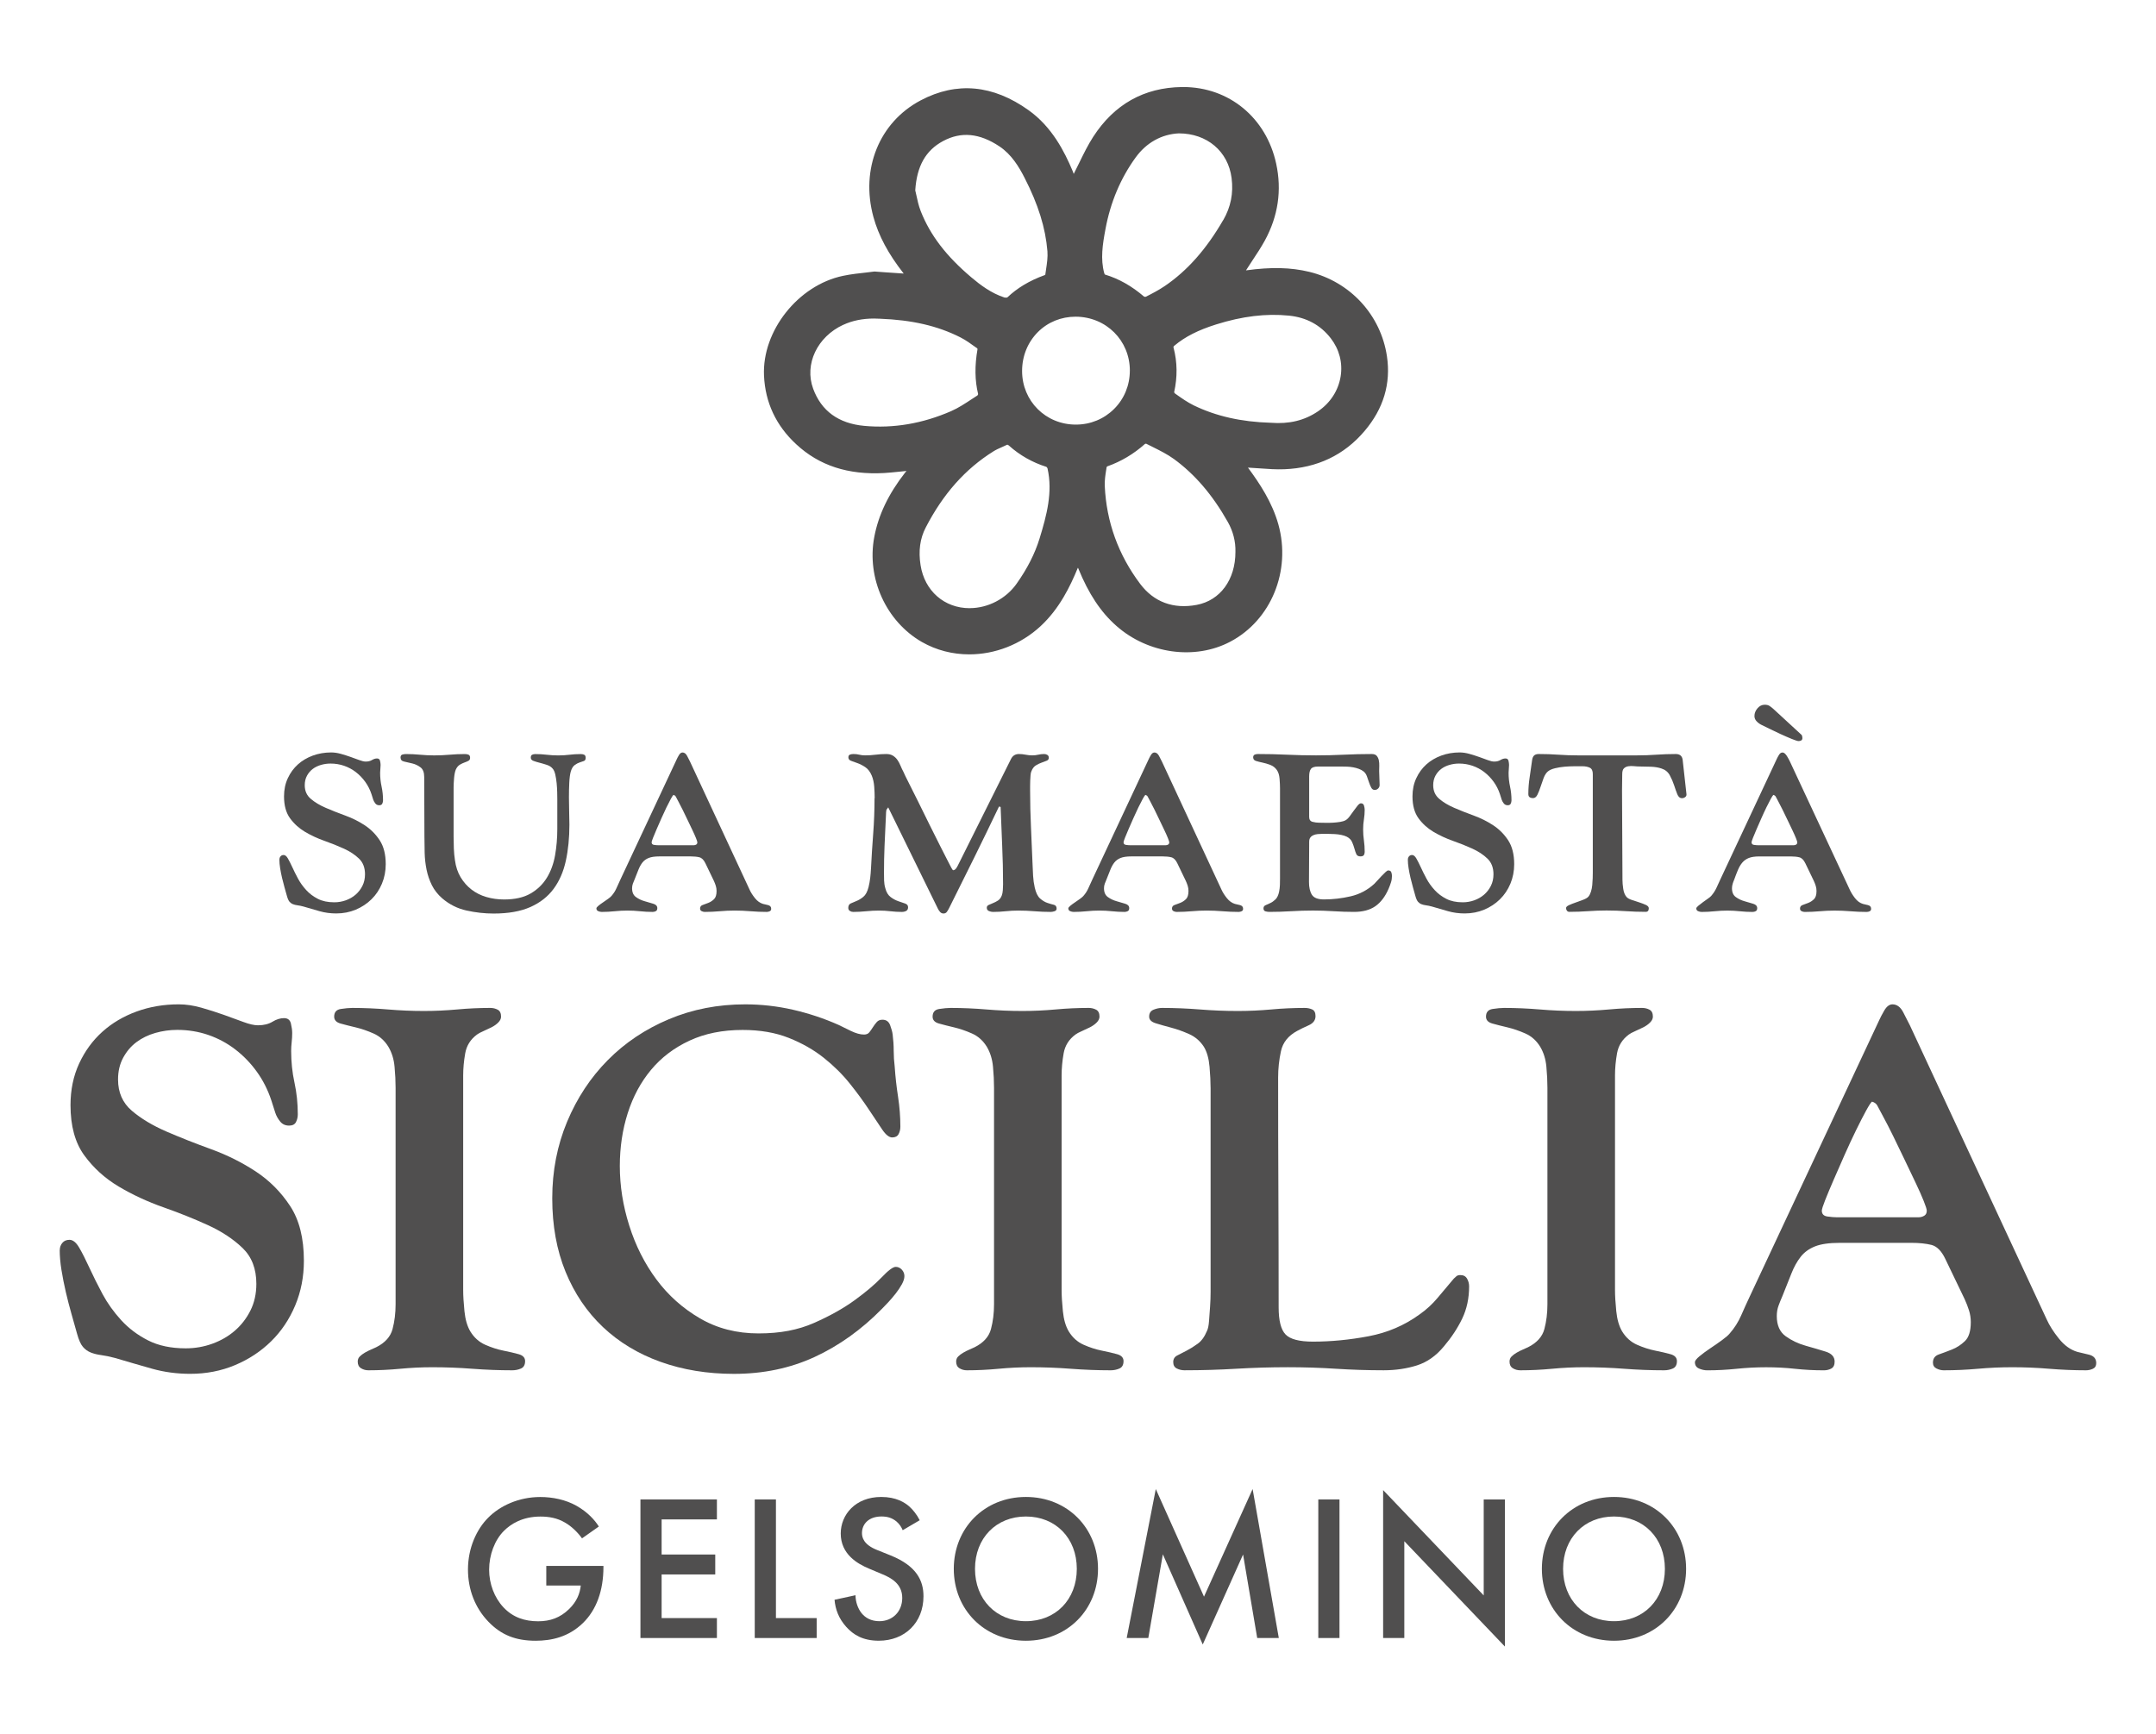 <svg viewBox="0 0 831.44 668.67" version="1.1" xmlns="http://www.w3.org/2000/svg" id="Livello_1">
  
  <defs>
    <style>
      .st0 {
        fill: #504f4f;
      }
    </style>
  </defs>
  <g>
    <path d="M210.67,603.99h22.04v.4c0,9.14-2.72,16.59-7.93,21.64-5.53,5.37-12.1,6.81-18.19,6.81-7.77,0-13.3-2.24-18.19-7.29-5.21-5.37-7.93-12.5-7.93-20.19,0-8.33,3.37-15.55,7.77-19.95,4.57-4.65,11.86-8.01,20.11-8.01,4.81,0,9.78,1.04,13.94,3.37,4.41,2.48,7.13,5.61,8.65,8.01l-6.49,4.57c-1.6-2.24-4.01-4.65-6.57-6.09-2.97-1.76-6.17-2.32-9.46-2.32-6.97,0-11.46,2.89-14.1,5.53-3.53,3.53-5.69,9.22-5.69,14.99,0,5.37,2,10.74,5.53,14.5,3.69,3.93,8.25,5.37,13.38,5.37,4.65,0,8.49-1.36,11.94-4.73,2.97-2.88,4.17-6.01,4.49-9.06h-13.3v-7.53Z" class="st0"></path>
    <path d="M276.47,586.04h-21.32v13.54h20.68v7.69h-20.68v16.83h21.32v7.69h-29.49v-53.45h29.49v7.69Z" class="st0"></path>
    <path d="M299.23,578.34v45.76h15.71v7.69h-23.88v-53.45h8.17Z" class="st0"></path>
    <path d="M348.11,590.2c-.48-1.2-1.2-2.32-2.4-3.37-1.68-1.36-3.45-1.92-5.77-1.92-4.97,0-7.53,2.96-7.53,6.41,0,1.6.56,4.41,5.77,6.49l5.37,2.16c9.86,4.01,12.58,9.62,12.58,15.71,0,10.18-7.21,17.15-17.23,17.15-6.17,0-9.86-2.32-12.58-5.37-2.88-3.21-4.17-6.73-4.49-10.42l8.09-1.76c0,2.64.96,5.13,2.24,6.81,1.52,1.92,3.77,3.21,6.97,3.21,4.97,0,8.81-3.61,8.81-8.98s-4.17-7.69-7.69-9.14l-5.13-2.16c-4.41-1.84-10.9-5.53-10.9-13.54,0-7.21,5.61-14.1,15.63-14.1,5.77,0,9.06,2.16,10.74,3.61,1.44,1.28,2.96,3.13,4.09,5.37l-6.57,3.85Z" class="st0"></path>
    <path d="M423.44,605.11c0,15.71-11.78,27.73-27.81,27.73s-27.81-12.02-27.81-27.73,11.78-27.73,27.81-27.73,27.81,12.02,27.81,27.73ZM415.26,605.11c0-11.86-8.17-20.19-19.63-20.19s-19.63,8.33-19.63,20.19,8.17,20.19,19.63,20.19,19.63-8.33,19.63-20.19Z" class="st0"></path>
    <path d="M434.5,631.79l11.22-57.46,18.59,41.51,18.75-41.51,10.1,57.46h-8.33l-5.45-32.21-15.55,34.7-15.39-34.78-5.61,32.29h-8.33Z" class="st0"></path>
    <path d="M516.56,578.34v53.45h-8.17v-53.45h8.17Z" class="st0"></path>
    <path d="M533.39,631.79v-57.06l38.79,40.63v-37.02h8.17v56.74l-38.79-40.63v37.34h-8.17Z" class="st0"></path>
    <path d="M650.23,605.11c0,15.71-11.78,27.73-27.81,27.73s-27.81-12.02-27.81-27.73,11.78-27.73,27.81-27.73,27.81,12.02,27.81,27.73ZM642.05,605.11c0-11.86-8.17-20.19-19.63-20.19s-19.63,8.33-19.63,20.19,8.17,20.19,19.63,20.19,19.63-8.33,19.63-20.19Z" class="st0"></path>
  </g>
  <g>
    <g>
      <path d="M107.76,331.51c0-.46.14-.86.43-1.21.28-.34.69-.52,1.2-.52.57,0,1.12.44,1.63,1.33.51.89,1.09,2.02,1.72,3.4.63,1.38,1.36,2.84,2.19,4.39.83,1.55,1.88,3.01,3.14,4.39,1.26,1.38,2.76,2.51,4.51,3.4,1.75.89,3.85,1.33,6.32,1.33,1.55,0,3.04-.26,4.47-.77,1.43-.52,2.7-1.25,3.78-2.19,1.09-.95,1.96-2.08,2.62-3.4.66-1.32.99-2.81.99-4.47,0-2.52-.77-4.53-2.32-6.02-1.54-1.49-3.48-2.77-5.79-3.83-2.32-1.06-4.82-2.06-7.51-3.01-2.69-.95-5.19-2.11-7.51-3.48-2.31-1.38-4.24-3.12-5.79-5.25-1.54-2.12-2.31-4.93-2.31-8.43,0-2.58.48-4.92,1.46-7.01.97-2.09,2.27-3.87,3.9-5.33,1.63-1.46,3.55-2.59,5.75-3.4,2.2-.8,4.56-1.21,7.08-1.21,1.2,0,2.46.19,3.78.56,1.31.37,2.57.77,3.78,1.2,1.2.43,2.3.83,3.3,1.2,1,.37,1.81.56,2.44.56.97,0,1.79-.2,2.44-.6.66-.4,1.3-.6,1.93-.6s1.02.3,1.16.9.22,1.13.22,1.59c0,.52-.03,1.03-.09,1.55-.06.52-.09,1-.09,1.46,0,1.84.18,3.61.56,5.33.37,1.72.56,3.5.56,5.33,0,.46-.1.89-.3,1.29-.2.4-.59.6-1.16.6-.63,0-1.13-.23-1.5-.69-.37-.46-.64-.95-.82-1.46-.11-.34-.23-.7-.34-1.08-.12-.37-.23-.73-.34-1.07-.57-1.72-1.37-3.3-2.4-4.73-1.03-1.43-2.23-2.68-3.6-3.74-1.37-1.06-2.89-1.88-4.54-2.45-1.66-.57-3.4-.86-5.23-.86-1.26,0-2.49.17-3.69.52-1.2.34-2.26.86-3.18,1.55-.91.69-1.66,1.56-2.23,2.62-.57,1.06-.86,2.28-.86,3.66,0,2.18.77,3.93,2.32,5.25,1.54,1.32,3.47,2.48,5.79,3.48,2.31,1,4.82,1.99,7.51,2.97,2.68.98,5.19,2.22,7.5,3.74,2.32,1.52,4.24,3.45,5.79,5.81,1.54,2.35,2.32,5.42,2.32,9.2,0,2.7-.49,5.2-1.46,7.53-.97,2.32-2.32,4.33-4.04,6.02-1.72,1.69-3.74,3.03-6.06,4-2.32.97-4.83,1.46-7.52,1.46-2.24,0-4.38-.29-6.41-.86-2.04-.57-4.12-1.18-6.24-1.81-.86-.23-1.62-.39-2.28-.47s-1.24-.23-1.76-.43c-.51-.2-.96-.52-1.33-.94-.37-.43-.7-1.16-.99-2.19-.29-1.03-.6-2.15-.94-3.35-.34-1.21-.66-2.42-.95-3.66-.29-1.23-.53-2.47-.73-3.7-.2-1.23-.3-2.37-.3-3.4Z" class="st0"></path>
      <path d="M154.46,292.21c0-.63.23-1.02.69-1.16.46-.14.91-.21,1.38-.21,1.83,0,3.66.08,5.46.26,1.8.17,3.63.26,5.46.26,2.01,0,3.99-.09,5.93-.26,1.95-.17,3.93-.26,5.93-.26.52,0,.97.08,1.38.26.4.17.6.57.6,1.21,0,.52-.21.89-.61,1.12-.41.23-.9.44-1.48.64-.58.2-1.19.49-1.83.86-.64.37-1.16.99-1.57,1.85-.18.4-.32.9-.44,1.51-.12.6-.2,1.25-.26,1.93-.06.69-.1,1.35-.13,1.98-.03.63-.04,1.18-.04,1.63v18.84c0,1.49.03,3.01.09,4.56.06,1.55.2,3.07.43,4.56.34,2.53,1.08,4.72,2.2,6.58,1.12,1.86,2.51,3.44,4.18,4.73,1.66,1.29,3.58,2.25,5.73,2.88,2.16.63,4.44.95,6.85.95,4.14,0,7.53-.76,10.17-2.28,2.64-1.52,4.74-3.54,6.29-6.06,1.55-2.52,2.61-5.42,3.19-8.69.57-3.27.86-6.65.86-10.15v-11.52c0-.69-.01-1.59-.04-2.71-.03-1.12-.1-2.26-.21-3.44-.12-1.18-.29-2.28-.52-3.31-.23-1.03-.57-1.81-1.03-2.32-.51-.63-1.24-1.1-2.19-1.42-.94-.31-1.88-.59-2.79-.82-.92-.23-1.72-.47-2.41-.73-.69-.26-1.03-.67-1.03-1.25s.17-.95.52-1.12.74-.26,1.2-.26c1.49,0,2.97.08,4.43.26,1.46.17,2.94.26,4.43.26s2.94-.09,4.34-.26c1.41-.17,2.85-.26,4.35-.26.51,0,.96.08,1.33.26.37.17.56.57.56,1.21s-.23,1.03-.69,1.2c-.46.17-1,.36-1.63.56-.63.2-1.28.55-1.93,1.03-.66.49-1.16,1.33-1.51,2.54-.28,1.03-.47,2.45-.56,4.26-.09,1.81-.13,3.7-.13,5.68s.03,3.9.09,5.76c.06,1.86.09,3.43.09,4.69,0,5.1-.46,9.76-1.38,13.98-.92,4.21-2.5,7.83-4.73,10.84-2.23,3.01-5.23,5.35-8.99,7.01-3.76,1.66-8.47,2.49-14.15,2.49-3.44,0-6.91-.39-10.41-1.16s-6.62-2.34-9.37-4.69c-1.72-1.49-3.05-3.18-4-5.07-.94-1.89-1.63-3.9-2.06-6.02-.43-2.12-.67-4.27-.73-6.45-.06-2.18-.09-4.33-.09-6.45,0-3.78-.01-7.58-.04-11.4-.03-3.81-.04-7.61-.04-11.4,0-1.78-.47-3.02-1.42-3.74-.94-.72-1.99-1.22-3.14-1.5-1.15-.29-2.19-.53-3.14-.73-.95-.2-1.42-.7-1.42-1.51Z" class="st0"></path>
      <path d="M263.17,290.23c.74,0,1.35.45,1.81,1.33.46.89.83,1.62,1.12,2.19l22.96,49.37c.46,1.03,1.14,2.12,2.06,3.27.92,1.15,1.95,1.89,3.1,2.24.52.11,1.17.27,1.98.47.8.2,1.2.67,1.2,1.42,0,.46-.19.77-.56.95-.37.17-.76.26-1.16.26-2.07,0-4.13-.09-6.19-.26-2.06-.17-4.13-.26-6.19-.26-1.95,0-3.87.09-5.76.26-1.89.17-3.82.26-5.76.26-.4,0-.81-.1-1.2-.3-.4-.2-.6-.53-.6-.99,0-.69.33-1.15.99-1.38.66-.23,1.39-.5,2.19-.82.8-.31,1.53-.79,2.19-1.42.66-.63.99-1.69.99-3.18,0-.69-.1-1.35-.3-1.98-.2-.63-.44-1.26-.73-1.89l-3.27-6.79c-.63-1.32-1.41-2.09-2.32-2.32-.92-.23-2.04-.34-3.35-.34h-12.04c-1.78,0-3.17.2-4.17.6-1,.4-1.8.99-2.41,1.76-.6.77-1.12,1.71-1.55,2.8-.43,1.09-.93,2.35-1.5,3.78-.23.52-.45,1.05-.64,1.59-.2.55-.3,1.13-.3,1.76,0,1.55.5,2.68,1.51,3.4,1,.72,2.12,1.25,3.35,1.59,1.23.34,2.35.67,3.36.99,1,.31,1.51.87,1.51,1.68,0,.57-.19.96-.56,1.16-.37.2-.79.3-1.24.3-1.66,0-3.28-.09-4.86-.26-1.58-.17-3.2-.26-4.86-.26s-3.31.09-4.95.26c-1.63.17-3.28.26-4.95.26-.46,0-.92-.1-1.38-.3-.46-.2-.69-.56-.69-1.08,0-.23.26-.56.77-.99.52-.43,1.12-.87,1.81-1.33.69-.46,1.35-.91,1.98-1.38.63-.46,1.06-.83,1.29-1.12.8-.92,1.45-1.93,1.93-3.05.49-1.12.99-2.22,1.51-3.31l21.67-46.27c.17-.4.46-.95.86-1.63s.86-1.03,1.38-1.03ZM251.3,324.89c0,.57.31.9.94.99.63.09,1.15.13,1.55.13h13.76c.34,0,.66-.09.94-.26.28-.17.43-.46.43-.86,0-.23-.17-.77-.52-1.63s-.8-1.89-1.38-3.09c-.57-1.21-1.19-2.5-1.85-3.87-.66-1.38-1.29-2.68-1.89-3.91-.6-1.23-1.16-2.32-1.68-3.27-.52-.95-.86-1.59-1.03-1.93-.17-.29-.46-.49-.86-.6-.17.11-.5.62-.99,1.5-.49.89-1.05,1.98-1.68,3.27-.63,1.29-1.27,2.68-1.93,4.17-.66,1.49-1.28,2.9-1.85,4.21-.57,1.32-1.05,2.45-1.42,3.4-.37.95-.56,1.54-.56,1.76Z" class="st0"></path>
      <path d="M337.31,307.86c0-1.32-.06-2.78-.17-4.39-.12-1.6-.43-3.04-.95-4.3-.63-1.49-1.46-2.58-2.49-3.27-1.03-.69-2.04-1.21-3.01-1.55-.97-.34-1.81-.64-2.49-.9-.69-.26-1.03-.7-1.03-1.33,0-.57.21-.93.64-1.08.43-.14.87-.21,1.33-.21.8,0,1.55.08,2.24.26.69.17,1.43.26,2.23.26,1.38,0,2.74-.09,4.09-.26,1.35-.17,2.71-.26,4.08-.26,1.03,0,1.89.21,2.58.64.69.43,1.26.97,1.72,1.63.46.66.86,1.41,1.2,2.24.34.83.72,1.62,1.12,2.37.28.69.96,2.08,2.02,4.17,1.06,2.09,2.28,4.53,3.66,7.31,1.38,2.78,2.82,5.72,4.34,8.82,1.52,3.09,2.94,5.93,4.26,8.51,1.32,2.58,2.41,4.72,3.27,6.41.86,1.69,1.35,2.57,1.46,2.62.06.06.17.09.34.09.4-.11.73-.36.99-.73s.47-.73.64-1.08l20.47-41.02c.63-1.32,1.66-1.98,3.09-1.98.86,0,1.72.08,2.58.26.86.17,1.72.26,2.58.26.8,0,1.56-.09,2.28-.26.72-.17,1.47-.26,2.28-.26.46,0,.87.11,1.24.34.37.23.56.6.56,1.12s-.27.89-.82,1.12c-.54.23-1.19.47-1.93.73-.75.26-1.49.62-2.23,1.07-.75.46-1.32,1.21-1.72,2.24-.17.34-.29.86-.34,1.55s-.1,1.39-.13,2.11c-.03.72-.04,1.43-.04,2.15v1.68c0,4.76.12,9.49.34,14.19.23,4.7.43,9.4.6,14.1.06,1.49.13,3.01.21,4.56.09,1.55.3,3.07.64,4.56.46,2.01,1.15,3.41,2.07,4.22.91.8,1.85,1.36,2.79,1.68.95.32,1.78.56,2.5.73.72.17,1.07.66,1.07,1.46,0,.52-.27.86-.82,1.03-.54.17-1.02.26-1.42.26-2.12,0-4.21-.09-6.28-.26-2.06-.17-4.16-.26-6.28-.26-1.66,0-3.28.09-4.86.26-1.58.17-3.2.26-4.86.26-.51,0-1.05-.11-1.59-.34-.54-.23-.82-.66-.82-1.29,0-.46.23-.8.69-1.03s1.02-.47,1.68-.73c.66-.26,1.3-.59,1.93-.99.63-.4,1.12-1.03,1.46-1.89.23-.57.37-1.29.43-2.15.06-.86.09-1.6.09-2.24,0-4.99-.12-9.95-.34-14.88-.23-4.93-.43-9.89-.6-14.88l-.43-.26-.26.17c-3.15,6.59-6.32,13.12-9.5,19.57-3.18,6.45-6.41,12.94-9.68,19.48-.23.46-.5.92-.82,1.38-.31.46-.76.69-1.33.69-.52,0-.94-.19-1.29-.56s-.63-.79-.86-1.25l-19.18-39.13-.69.94c-.12.63-.17,1.26-.17,1.89s-.03,1.26-.09,1.89c-.17,3.44-.33,6.85-.47,10.24-.14,3.38-.21,6.79-.21,10.23,0,.98.01,1.98.04,3.01.03,1.03.19,2.04.48,3.01.4,1.55,1.09,2.68,2.06,3.4.97.72,1.96,1.25,2.97,1.59,1,.34,1.87.64,2.62.9.75.26,1.12.73,1.12,1.42s-.24,1.16-.73,1.42c-.49.26-1.05.39-1.68.39-1.49,0-2.95-.09-4.39-.26-1.43-.17-2.89-.26-4.39-.26-1.66,0-3.33.09-4.99.26-1.66.17-3.33.26-4.99.26-.46,0-.89-.13-1.29-.39-.4-.26-.6-.64-.6-1.16,0-.86.31-1.43.94-1.72.63-.29,1.38-.6,2.23-.95.86-.34,1.74-.87,2.62-1.59.89-.72,1.56-1.96,2.02-3.74.28-1.15.5-2.32.64-3.53.14-1.21.24-2.41.3-3.61.23-4.53.52-9.04.86-13.55.34-4.5.51-9.04.51-13.63Z" class="st0"></path>
      <path d="M445.16,290.23c.74,0,1.35.45,1.81,1.33.46.89.83,1.62,1.12,2.19l22.96,49.37c.46,1.03,1.14,2.12,2.06,3.27.92,1.15,1.95,1.89,3.1,2.24.52.11,1.17.27,1.98.47.8.2,1.2.67,1.2,1.42,0,.46-.19.77-.56.95-.37.17-.76.26-1.16.26-2.07,0-4.13-.09-6.19-.26-2.06-.17-4.13-.26-6.19-.26-1.95,0-3.87.09-5.76.26-1.89.17-3.82.26-5.76.26-.4,0-.81-.1-1.2-.3-.4-.2-.6-.53-.6-.99,0-.69.33-1.15.99-1.38.66-.23,1.39-.5,2.19-.82.8-.31,1.53-.79,2.19-1.42.66-.63.99-1.69.99-3.18,0-.69-.1-1.35-.3-1.98-.2-.63-.44-1.26-.73-1.89l-3.27-6.79c-.63-1.32-1.41-2.09-2.32-2.32-.92-.23-2.04-.34-3.35-.34h-12.04c-1.78,0-3.17.2-4.17.6-1,.4-1.8.99-2.41,1.76-.6.77-1.12,1.71-1.55,2.8s-.93,2.35-1.5,3.78c-.23.52-.45,1.05-.64,1.59-.2.55-.3,1.13-.3,1.76,0,1.55.5,2.68,1.51,3.4,1,.72,2.12,1.25,3.35,1.59,1.23.34,2.35.67,3.36.99,1,.31,1.51.87,1.51,1.68,0,.57-.19.96-.56,1.16-.37.2-.79.3-1.24.3-1.66,0-3.28-.09-4.86-.26-1.58-.17-3.2-.26-4.86-.26s-3.31.09-4.95.26c-1.63.17-3.28.26-4.95.26-.46,0-.92-.1-1.38-.3-.46-.2-.69-.56-.69-1.08,0-.23.26-.56.77-.99.52-.43,1.12-.87,1.81-1.33.69-.46,1.35-.91,1.98-1.38.63-.46,1.06-.83,1.29-1.12.8-.92,1.45-1.93,1.93-3.05.49-1.12.99-2.22,1.51-3.31l21.67-46.27c.17-.4.46-.95.86-1.63s.86-1.03,1.38-1.03ZM433.29,324.89c0,.57.31.9.94.99.63.09,1.15.13,1.55.13h13.76c.34,0,.66-.09.94-.26.28-.17.43-.46.43-.86,0-.23-.17-.77-.52-1.63-.34-.86-.8-1.89-1.38-3.09-.57-1.21-1.19-2.5-1.85-3.87-.66-1.38-1.29-2.68-1.89-3.91-.6-1.23-1.16-2.32-1.68-3.27-.52-.95-.86-1.59-1.03-1.93-.17-.29-.46-.49-.86-.6-.17.11-.5.62-.99,1.5-.49.89-1.05,1.98-1.68,3.27s-1.27,2.68-1.93,4.17c-.66,1.49-1.28,2.9-1.85,4.21-.57,1.32-1.05,2.45-1.42,3.4-.37.95-.56,1.54-.56,1.76Z" class="st0"></path>
      <path d="M483.26,292.21c0-.57.19-.95.56-1.12.37-.17.79-.26,1.25-.26,3.78,0,7.52.08,11.23.26,3.7.17,7.44.26,11.22.26s7.19-.09,10.75-.26c3.55-.17,7.14-.26,10.75-.26.86,0,1.49.23,1.89.69.4.46.67,1.03.82,1.72.14.69.2,1.41.17,2.15-.03.75-.04,1.41-.04,1.98,0,.92.03,1.82.09,2.71.06.89.09,1.79.09,2.71,0,.52-.19.96-.56,1.33-.37.37-.82.56-1.33.56-.57,0-1.02-.28-1.33-.86-.32-.57-.6-1.25-.86-2.02-.25-.77-.53-1.56-.82-2.36-.28-.8-.72-1.43-1.29-1.89-.51-.4-1.12-.73-1.8-.99-.69-.26-1.42-.46-2.19-.6-.78-.14-1.56-.23-2.37-.26-.81-.03-1.52-.04-2.15-.04h-9.03c-1.38,0-2.29.3-2.75.9-.46.6-.69,1.56-.69,2.88v15.65c0,1.03.43,1.66,1.29,1.89.86.23,1.69.34,2.49.34.63,0,1.42.01,2.37.04.95.03,1.92.01,2.92-.04,1-.06,1.95-.16,2.84-.3.89-.14,1.59-.36,2.11-.64.52-.29,1.05-.79,1.59-1.51.54-.72,1.07-1.45,1.59-2.19.52-.74,1.02-1.4,1.5-1.98.49-.57.9-.86,1.25-.86.63,0,1.03.3,1.2.9.17.6.26,1.13.26,1.59,0,1.26-.1,2.51-.3,3.74-.2,1.23-.3,2.51-.3,3.83,0,1.43.1,2.85.3,4.26.2,1.41.3,2.82.3,4.26,0,.63-.12,1.1-.34,1.42-.23.31-.66.47-1.29.47-.8,0-1.33-.28-1.59-.86-.26-.57-.5-1.27-.73-2.11-.23-.83-.53-1.68-.9-2.54-.37-.86-1.05-1.55-2.02-2.06-.57-.29-1.26-.52-2.07-.69-.8-.17-1.66-.29-2.58-.34-.92-.06-1.81-.09-2.67-.09h-2.23c-.52,0-1.08.03-1.68.09-.6.06-1.15.19-1.63.39-.49.2-.89.5-1.2.9s-.47.94-.47,1.63c0,2.58-.01,5.16-.04,7.74-.03,2.58-.04,5.19-.04,7.83,0,2.07.37,3.7,1.12,4.9.75,1.2,2.29,1.81,4.65,1.81,3.44,0,6.88-.4,10.32-1.2,3.44-.8,6.48-2.41,9.11-4.82.23-.23.59-.61,1.08-1.16.49-.54,1.02-1.12,1.59-1.72.57-.6,1.1-1.13,1.59-1.59s.84-.69,1.08-.69c.63,0,1.03.23,1.2.69s.26.94.26,1.46c0,.86-.13,1.69-.39,2.49-.25.8-.56,1.61-.9,2.41-1.32,3.04-3.03,5.29-5.12,6.75-2.1,1.46-4.83,2.19-8.21,2.19-2.64,0-5.28-.09-7.91-.26-2.64-.17-5.28-.26-7.91-.26-2.81,0-5.62.09-8.43.26-2.81.17-5.62.26-8.43.26-.46,0-.95-.07-1.46-.21-.52-.14-.78-.53-.78-1.16,0-.57.26-.97.78-1.2.51-.23,1.12-.5,1.81-.82.69-.31,1.36-.79,2.02-1.42.66-.63,1.13-1.63,1.42-3.01.17-.86.27-1.72.3-2.58.03-.86.04-1.72.04-2.58v-34.75c0-.97-.06-2.18-.17-3.61-.12-1.43-.46-2.55-1.03-3.35-.63-.92-1.46-1.58-2.5-1.98-1.03-.4-2.04-.7-3.01-.9-.98-.2-1.82-.42-2.54-.64-.72-.23-1.08-.66-1.08-1.29Z" class="st0"></path>
      <path d="M542.94,331.51c0-.46.14-.86.43-1.21.28-.34.69-.52,1.2-.52.57,0,1.12.44,1.63,1.33.51.89,1.09,2.02,1.72,3.4.63,1.38,1.36,2.84,2.19,4.39.83,1.55,1.88,3.01,3.14,4.39,1.26,1.38,2.76,2.51,4.51,3.4,1.75.89,3.85,1.33,6.32,1.33,1.55,0,3.04-.26,4.47-.77,1.43-.52,2.7-1.25,3.78-2.19,1.09-.95,1.96-2.08,2.62-3.4.66-1.32.99-2.81.99-4.47,0-2.52-.77-4.53-2.32-6.02-1.54-1.49-3.48-2.77-5.79-3.83-2.32-1.06-4.82-2.06-7.51-3.01-2.69-.95-5.19-2.11-7.51-3.48-2.31-1.38-4.24-3.12-5.79-5.25-1.54-2.12-2.31-4.93-2.31-8.43,0-2.58.48-4.92,1.46-7.01.97-2.09,2.27-3.87,3.9-5.33s3.55-2.59,5.75-3.4c2.2-.8,4.56-1.21,7.08-1.21,1.2,0,2.46.19,3.78.56,1.31.37,2.57.77,3.78,1.2,1.2.43,2.3.83,3.3,1.2,1,.37,1.81.56,2.44.56.97,0,1.79-.2,2.44-.6.66-.4,1.3-.6,1.93-.6s1.02.3,1.16.9.22,1.13.22,1.59c0,.52-.03,1.03-.09,1.55-.06.52-.09,1-.09,1.46,0,1.84.18,3.61.56,5.33.37,1.72.56,3.5.56,5.33,0,.46-.1.89-.3,1.29-.2.4-.59.6-1.16.6-.63,0-1.13-.23-1.5-.69-.37-.46-.64-.95-.82-1.46-.11-.34-.23-.7-.34-1.08-.12-.37-.23-.73-.34-1.07-.57-1.72-1.37-3.3-2.4-4.73-1.03-1.43-2.23-2.68-3.6-3.74-1.37-1.06-2.89-1.88-4.54-2.45-1.66-.57-3.4-.86-5.23-.86-1.26,0-2.49.17-3.69.52-1.2.34-2.26.86-3.18,1.55-.91.69-1.66,1.56-2.23,2.62-.57,1.06-.86,2.28-.86,3.66,0,2.18.77,3.93,2.32,5.25,1.54,1.32,3.47,2.48,5.79,3.48,2.31,1,4.82,1.99,7.51,2.97,2.68.98,5.19,2.22,7.5,3.74,2.32,1.52,4.24,3.45,5.79,5.81,1.54,2.35,2.32,5.42,2.32,9.2,0,2.7-.49,5.2-1.46,7.53-.97,2.32-2.32,4.33-4.04,6.02-1.72,1.69-3.74,3.03-6.06,4-2.32.97-4.83,1.46-7.52,1.46-2.24,0-4.38-.29-6.41-.86-2.04-.57-4.12-1.18-6.24-1.81-.86-.23-1.62-.39-2.28-.47s-1.24-.23-1.76-.43c-.51-.2-.96-.52-1.33-.94-.37-.43-.7-1.16-.99-2.19-.29-1.03-.6-2.15-.94-3.35-.34-1.21-.66-2.42-.95-3.66-.29-1.23-.53-2.47-.73-3.7-.2-1.23-.3-2.37-.3-3.4Z" class="st0"></path>
      <path d="M593.52,290.83c2.52,0,5,.08,7.44.26,2.44.17,4.92.26,7.44.26h22.96c2.52,0,5-.09,7.44-.26,2.44-.17,4.92-.26,7.44-.26,1.6,0,2.49.77,2.67,2.32l1.46,13.16c.06.46-.1.83-.47,1.12-.37.29-.79.43-1.25.43-.8,0-1.41-.5-1.81-1.51s-.82-2.16-1.24-3.48c-.43-1.32-.99-2.61-1.68-3.87-.69-1.26-1.75-2.12-3.18-2.58-1.15-.4-2.5-.63-4.05-.69-1.55-.06-2.95-.09-4.21-.09-.75,0-1.52-.04-2.32-.13s-1.55-.07-2.24.04c-.69.12-1.24.39-1.68.82-.43.43-.64,1.16-.64,2.19s-.01,2.06-.04,3.09c-.03,1.03-.04,2.07-.04,3.1l.17,34.66c0,.97.1,2.12.3,3.44.2,1.32.62,2.35,1.25,3.09.4.46,1.08.85,2.02,1.16.94.31,1.9.63,2.88.94.97.32,1.83.64,2.58.99.74.34,1.12.77,1.12,1.29,0,.92-.4,1.38-1.2,1.38-2.58,0-5.1-.09-7.56-.26-2.46-.17-4.97-.26-7.53-.26-2.39,0-4.78.09-7.15.26-2.38.17-4.77.26-7.18.26-.4,0-.72-.14-.94-.43-.23-.29-.34-.63-.34-1.03s.37-.77,1.12-1.12c.74-.34,1.62-.69,2.62-1.03,1-.34,1.98-.7,2.92-1.07.94-.37,1.59-.76,1.93-1.16.4-.46.73-1.09.99-1.89.26-.8.43-1.66.52-2.58.09-.92.14-1.81.17-2.67.03-.86.04-1.6.04-2.23v-37.93c0-1.26-.39-2.08-1.16-2.45-.77-.37-1.71-.56-2.79-.56h-3.14c-1.23,0-2.5.06-3.79.17-1.29.11-2.52.31-3.7.6-1.18.29-2.08.69-2.71,1.2-.69.57-1.24,1.43-1.68,2.58-.43,1.15-.83,2.29-1.2,3.44-.37,1.15-.78,2.15-1.2,3.01-.43.86-.99,1.29-1.68,1.29-.51,0-.94-.11-1.29-.34-.34-.23-.52-.63-.52-1.2,0-2.18.17-4.37.52-6.58.34-2.21.66-4.4.94-6.58.12-.8.37-1.39.78-1.76s1.03-.56,1.89-.56Z" class="st0"></path>
      <path d="M687.35,290.23c.34,0,.66.13.94.39.28.26.56.59.82.99.26.4.49.8.69,1.2.2.4.36.72.48.95l23.05,49.37c.46,1.03,1.13,2.12,2.02,3.27.89,1.15,1.9,1.89,3.05,2.24.52.11,1.17.27,1.98.47.8.2,1.2.67,1.2,1.42,0,.46-.19.77-.56.95-.37.17-.76.26-1.16.26-2.07,0-4.13-.09-6.19-.26-2.06-.17-4.13-.26-6.19-.26-1.95,0-3.87.09-5.76.26-1.89.17-3.82.26-5.76.26-.4,0-.81-.1-1.2-.3-.4-.2-.6-.53-.6-.99,0-.69.33-1.15.99-1.38.66-.23,1.39-.5,2.19-.82.8-.31,1.53-.79,2.19-1.42.66-.63.99-1.69.99-3.18,0-.69-.1-1.35-.3-1.98-.2-.63-.44-1.26-.73-1.89l-3.27-6.79c-.63-1.32-1.41-2.09-2.32-2.32-.92-.23-2.04-.34-3.36-.34h-12.04c-1.72,0-3.08.2-4.09.6-1,.4-1.83.99-2.49,1.76-.66.77-1.22,1.71-1.68,2.8-.46,1.09-.95,2.35-1.46,3.78-.23.52-.43,1.06-.6,1.63-.17.58-.26,1.15-.26,1.72,0,1.55.5,2.68,1.51,3.4,1,.72,2.12,1.25,3.35,1.59,1.23.34,2.35.67,3.36.99,1,.31,1.51.87,1.51,1.68,0,.57-.19.96-.56,1.16-.37.2-.79.3-1.24.3-1.66,0-3.28-.09-4.86-.26-1.58-.17-3.2-.26-4.86-.26s-3.31.09-4.95.26c-1.63.17-3.28.26-4.95.26-.46,0-.92-.1-1.38-.3-.46-.2-.69-.56-.69-1.08,0-.23.26-.56.77-.99.52-.43,1.11-.89,1.77-1.38.66-.49,1.3-.95,1.93-1.38.63-.43,1.06-.79,1.29-1.07.8-.92,1.46-1.92,1.98-3.01.51-1.09,1.03-2.21,1.54-3.35l21.67-46.27c.17-.4.46-.95.86-1.63.4-.69.86-1.03,1.38-1.03ZM675.48,324.89c0,.57.31.9.94.99.63.09,1.15.13,1.55.13h13.76c.34,0,.66-.09.94-.26.28-.17.43-.46.43-.86,0-.23-.17-.77-.52-1.63s-.8-1.89-1.38-3.09c-.57-1.21-1.19-2.5-1.85-3.87-.66-1.38-1.29-2.68-1.89-3.91-.6-1.23-1.16-2.32-1.68-3.27-.52-.95-.86-1.59-1.03-1.93-.17-.29-.46-.49-.86-.6-.17.11-.5.62-.99,1.5-.49.89-1.05,1.98-1.68,3.27s-1.28,2.68-1.93,4.17c-.66,1.49-1.28,2.9-1.85,4.21-.57,1.32-1.05,2.45-1.42,3.4-.37.95-.56,1.54-.56,1.76ZM676.59,276.12c0-1.03.39-2.01,1.16-2.92.77-.92,1.71-1.38,2.79-1.38.75,0,1.35.14,1.81.43s.95.66,1.46,1.12l10.93,10.06c.11.12.2.3.25.56.06.26.09.47.09.64,0,.46-.14.77-.43.95-.29.17-.63.26-1.03.26s-1.27-.27-2.62-.82c-1.35-.55-2.8-1.18-4.35-1.89-1.55-.72-3.03-1.42-4.43-2.11-1.41-.69-2.4-1.17-2.97-1.46-.69-.34-1.3-.8-1.85-1.38-.54-.57-.82-1.26-.82-2.06Z" class="st0"></path>
      <path d="M23.06,482.14c0-1.05.33-1.97.99-2.76.65-.79,1.58-1.18,2.76-1.18,1.31,0,2.57,1.02,3.75,3.06,1.19,2.04,2.5,4.64,3.95,7.8,1.45,3.16,3.13,6.51,5.03,10.07,1.91,3.55,4.31,6.91,7.2,10.07s6.35,5.76,10.37,7.8c4.01,2.04,8.85,3.06,14.51,3.06,3.55,0,6.97-.59,10.26-1.78,3.29-1.19,6.19-2.86,8.69-5.03,2.5-2.17,4.51-4.77,6.02-7.8,1.51-3.03,2.27-6.45,2.27-10.27,0-5.79-1.77-10.4-5.32-13.82-3.55-3.42-7.98-6.35-13.29-8.79-5.32-2.43-11.06-4.74-17.23-6.91-6.17-2.17-11.91-4.84-17.23-8-5.31-3.16-9.74-7.17-13.29-12.04-3.55-4.87-5.31-11.32-5.31-19.35,0-5.92,1.11-11.28,3.34-16.09,2.23-4.8,5.22-8.88,8.96-12.24,3.74-3.36,8.14-5.95,13.2-7.8,5.05-1.84,10.47-2.76,16.25-2.76,2.76,0,5.64.43,8.67,1.28,3.02.86,5.91,1.78,8.67,2.76,2.76.99,5.28,1.91,7.58,2.76,2.3.86,4.17,1.28,5.62,1.28,2.23,0,4.1-.46,5.61-1.38,1.51-.92,2.99-1.38,4.43-1.38s2.33.69,2.66,2.07.5,2.6.5,3.65c0,1.18-.07,2.37-.2,3.55-.13,1.18-.2,2.3-.2,3.36,0,4.21.42,8.29,1.28,12.24.86,3.95,1.28,8.03,1.28,12.24,0,1.05-.23,2.04-.69,2.96-.46.92-1.35,1.38-2.66,1.38-1.44,0-2.59-.52-3.45-1.58-.86-1.05-1.48-2.17-1.87-3.35-.27-.79-.53-1.61-.79-2.47-.26-.86-.52-1.68-.79-2.47-1.32-3.95-3.15-7.57-5.51-10.86-2.36-3.29-5.12-6.15-8.27-8.59-3.15-2.43-6.62-4.31-10.43-5.63-3.8-1.31-7.81-1.97-12.01-1.97-2.89,0-5.71.39-8.47,1.18-2.76.79-5.18,1.97-7.29,3.55s-3.8,3.59-5.12,6.02c-1.32,2.44-1.97,5.23-1.97,8.39,0,5,1.77,9.02,5.31,12.04,3.55,3.03,7.98,5.69,13.29,8,5.32,2.3,11.06,4.57,17.23,6.81,6.17,2.24,11.91,5.1,17.23,8.59,5.31,3.49,9.74,7.93,13.29,13.33,3.55,5.4,5.32,12.44,5.32,21.12,0,6.19-1.12,11.94-3.36,17.27-2.24,5.33-5.33,9.94-9.28,13.82-3.95,3.88-8.59,6.94-13.92,9.18-5.33,2.24-11.09,3.36-17.27,3.36-5.13,0-10.04-.66-14.71-1.97-4.67-1.32-9.44-2.7-14.31-4.15-1.97-.52-3.72-.89-5.23-1.09-1.51-.2-2.86-.52-4.05-.99-1.19-.46-2.21-1.19-3.06-2.17-.86-.99-1.61-2.66-2.27-5.03-.66-2.37-1.38-4.94-2.17-7.7-.79-2.76-1.51-5.56-2.17-8.39-.66-2.83-1.22-5.66-1.68-8.49-.46-2.83-.69-5.43-.69-7.8Z" class="st0"></path>
      <path d="M128.87,392.12c0-1.71.86-2.7,2.57-2.96,1.71-.26,3.16-.4,4.34-.4,4.6,0,9.21.2,13.83.59,4.61.39,9.25.59,13.89.59,4.24,0,8.51-.2,12.81-.59,4.3-.4,8.55-.59,12.77-.59,1.05,0,2,.23,2.86.69.86.46,1.29,1.35,1.29,2.67,0,.79-.37,1.55-1.09,2.27-.72.73-1.61,1.35-2.66,1.88-1.06.53-2.11,1.02-3.16,1.48-1.06.46-1.85.89-2.37,1.28-2.5,1.85-4.01,4.25-4.54,7.21-.53,2.96-.79,5.82-.79,8.59v82.72c0,2.24.17,4.97.49,8.19.33,3.23,1.09,5.82,2.27,7.8,1.45,2.37,3.36,4.08,5.72,5.13,2.37,1.05,4.71,1.81,7.01,2.27,2.3.46,4.28.92,5.92,1.38,1.64.46,2.47,1.35,2.47,2.66,0,1.45-.53,2.4-1.58,2.86-1.05.46-2.17.69-3.36.69-5.13,0-10.27-.2-15.41-.59-5.14-.4-10.3-.59-15.47-.59-4.11,0-8.22.2-12.32.59-4.1.39-8.19.59-12.27.59-1.06,0-2.01-.26-2.86-.79-.86-.52-1.28-1.38-1.28-2.57,0-.79.26-1.45.79-1.97.52-.52,1.18-1.02,1.97-1.48.79-.46,1.58-.86,2.37-1.19.79-.33,1.45-.62,1.98-.89,3.42-1.71,5.53-4.05,6.32-7.01.79-2.96,1.18-6.15,1.18-9.57v-83.51c0-2.5-.13-5.2-.4-8.09-.26-2.89-1.05-5.46-2.37-7.7-1.45-2.37-3.36-4.08-5.72-5.13-2.37-1.05-4.68-1.84-6.91-2.37-2.24-.52-4.18-1.02-5.83-1.48-1.65-.46-2.46-1.35-2.46-2.66Z" class="st0"></path>
      <path d="M212.97,462.2c0-10.53,1.9-20.37,5.72-29.52,3.82-9.15,9.05-17.08,15.7-23.79,6.64-6.71,14.51-11.98,23.59-15.79,9.08-3.82,18.88-5.72,29.42-5.72,6.18,0,12.3.69,18.36,2.07,6.05,1.38,11.91,3.33,17.57,5.83,1.32.66,2.93,1.45,4.84,2.37,1.91.92,3.59,1.38,5.03,1.38.92,0,1.61-.29,2.07-.89.46-.59.92-1.25,1.38-1.97.46-.72.95-1.38,1.48-1.97.52-.59,1.25-.89,2.17-.89,1.45,0,2.43.69,2.96,2.07.52,1.38.86,2.6.99,3.65.26,2.11.4,4.18.4,6.22s.13,4.11.39,6.22c.26,3.82.69,7.67,1.29,11.55.59,3.88.89,7.73.89,11.55,0,1.05-.23,2.01-.69,2.86-.46.86-1.29,1.28-2.47,1.28s-2.47-1.02-3.85-3.06c-1.38-2.04-3.09-4.61-5.14-7.7-2.04-3.09-4.47-6.42-7.31-9.97-2.83-3.55-6.19-6.88-10.06-9.97-3.88-3.09-8.39-5.66-13.53-7.7-5.13-2.04-11.05-3.06-17.77-3.06-7.77,0-14.61,1.38-20.53,4.14-5.92,2.76-10.86,6.51-14.8,11.25-3.95,4.74-6.94,10.3-8.98,16.68-2.04,6.39-3.06,13.2-3.06,20.43,0,7.63,1.21,15.3,3.65,23,2.43,7.7,5.92,14.61,10.46,20.73,4.54,6.12,10.13,11.12,16.78,15,6.64,3.88,14.18,5.82,22.6,5.82s15.3-1.35,21.42-4.05c6.12-2.7,11.35-5.63,15.69-8.79,4.34-3.16,7.8-6.09,10.37-8.78,2.57-2.7,4.37-4.05,5.43-4.05.92,0,1.71.37,2.37,1.09.65.72.98,1.55.98,2.47s-.33,1.97-.98,3.16c-.66,1.18-1.45,2.37-2.37,3.55-.92,1.18-1.88,2.3-2.86,3.36-.99,1.05-1.81,1.91-2.47,2.57-7.89,8.03-16.55,14.21-25.96,18.56-9.41,4.34-19.78,6.51-31.09,6.51-10.27,0-19.71-1.55-28.33-4.64-8.62-3.09-16.02-7.57-22.21-13.42-6.19-5.86-10.99-12.96-14.41-21.32-3.42-8.36-5.13-17.8-5.13-28.33Z" class="st0"></path>
      <path d="M359.65,392.12c0-1.71.86-2.7,2.57-2.96,1.71-.26,3.16-.4,4.34-.4,4.6,0,9.21.2,13.83.59,4.61.39,9.25.59,13.89.59,4.24,0,8.51-.2,12.81-.59,4.3-.4,8.55-.59,12.77-.59,1.05,0,2,.23,2.86.69.86.46,1.29,1.35,1.29,2.67,0,.79-.37,1.55-1.09,2.27-.72.73-1.61,1.35-2.66,1.88-1.06.53-2.11,1.02-3.16,1.48-1.06.46-1.85.89-2.37,1.28-2.5,1.85-4.01,4.25-4.54,7.21-.53,2.96-.79,5.82-.79,8.59v82.72c0,2.24.17,4.97.49,8.19.33,3.23,1.09,5.82,2.27,7.8,1.45,2.37,3.36,4.08,5.72,5.13,2.37,1.05,4.71,1.81,7.01,2.27,2.3.46,4.28.92,5.92,1.38,1.64.46,2.47,1.35,2.47,2.66,0,1.45-.53,2.4-1.58,2.86-1.05.46-2.17.69-3.36.69-5.13,0-10.27-.2-15.41-.59-5.14-.4-10.3-.59-15.47-.59-4.11,0-8.22.2-12.32.59-4.1.39-8.19.59-12.27.59-1.06,0-2.01-.26-2.86-.79-.86-.52-1.28-1.38-1.28-2.57,0-.79.26-1.45.79-1.97.52-.52,1.18-1.02,1.97-1.48.79-.46,1.58-.86,2.37-1.19.79-.33,1.45-.62,1.98-.89,3.42-1.71,5.53-4.05,6.32-7.01.79-2.96,1.18-6.15,1.18-9.57v-83.51c0-2.5-.13-5.2-.4-8.09-.26-2.89-1.05-5.46-2.37-7.7-1.45-2.37-3.36-4.08-5.72-5.13-2.37-1.05-4.68-1.84-6.91-2.37-2.24-.52-4.18-1.02-5.83-1.48-1.65-.46-2.46-1.35-2.46-2.66Z" class="st0"></path>
      <path d="M466.85,419.56c0-2.24-.13-4.94-.4-8.09-.27-3.16-.99-5.73-2.17-7.7-1.45-2.23-3.35-3.88-5.72-4.93-2.37-1.05-4.67-1.88-6.91-2.47-2.24-.59-4.21-1.15-5.92-1.68-1.71-.52-2.57-1.38-2.57-2.57,0-1.32.56-2.2,1.68-2.67,1.12-.46,2.2-.69,3.26-.69,4.87,0,9.74.2,14.61.59,4.87.39,9.74.59,14.61.59,4.34,0,8.65-.2,12.93-.59,4.28-.4,8.59-.59,12.93-.59,1.05,0,2,.2,2.86.59.86.39,1.28,1.25,1.28,2.57,0,1.58-.89,2.76-2.67,3.55-1.77.79-3.26,1.51-4.44,2.17-3.42,1.85-5.49,4.44-6.22,7.8-.73,3.36-1.09,6.75-1.09,10.17,0,14.74.03,29.48.1,44.22.06,14.74.1,29.55.1,44.42,0,5.13.89,8.62,2.67,10.46,1.78,1.84,5.3,2.76,10.56,2.76,6.97,0,14.12-.69,21.42-2.07,7.31-1.38,13.85-4.18,19.64-8.39,2.63-1.84,4.97-3.98,7.01-6.42,2.04-2.43,4.11-4.9,6.22-7.4.4-.39.76-.72,1.09-.99.33-.26.82-.4,1.48-.4,1.19,0,2.04.46,2.57,1.38.52.92.79,1.91.79,2.96,0,4.61-.89,8.75-2.66,12.44-1.78,3.69-4.11,7.24-7.01,10.66-3.03,3.69-6.51,6.15-10.46,7.4-3.95,1.25-8.23,1.88-12.83,1.88-6.19,0-12.34-.2-18.46-.59-6.12-.4-12.28-.59-18.46-.59-6.71,0-13.36.2-19.94.59-6.58.39-13.23.59-19.94.59-1.06,0-2.04-.23-2.96-.69-.92-.46-1.38-1.28-1.38-2.47s.52-2.04,1.58-2.57c1.05-.52,2.27-1.15,3.65-1.88,1.38-.72,2.8-1.61,4.24-2.66,1.45-1.05,2.63-2.7,3.55-4.94.4-.79.66-2.07.79-3.85.13-1.78.26-3.62.4-5.53.13-1.91.2-3.78.2-5.63v-78.77Z" class="st0"></path>
      <path d="M573.06,392.12c0-1.71.86-2.7,2.57-2.96,1.71-.26,3.16-.4,4.34-.4,4.6,0,9.21.2,13.83.59,4.61.39,9.25.59,13.89.59,4.24,0,8.51-.2,12.81-.59,4.3-.4,8.55-.59,12.77-.59,1.05,0,2,.23,2.86.69.86.46,1.29,1.35,1.29,2.67,0,.79-.37,1.55-1.09,2.27-.72.73-1.61,1.35-2.66,1.88-1.06.53-2.11,1.02-3.16,1.48-1.06.46-1.85.89-2.37,1.28-2.5,1.85-4.01,4.25-4.54,7.21-.53,2.96-.79,5.82-.79,8.59v82.72c0,2.24.17,4.97.49,8.19.33,3.23,1.09,5.82,2.27,7.8,1.45,2.37,3.36,4.08,5.72,5.13,2.37,1.05,4.71,1.81,7.01,2.27,2.3.46,4.28.92,5.92,1.38,1.64.46,2.47,1.35,2.47,2.66,0,1.45-.53,2.4-1.58,2.86-1.05.46-2.17.69-3.36.69-5.13,0-10.27-.2-15.41-.59-5.14-.4-10.3-.59-15.47-.59-4.11,0-8.22.2-12.32.59-4.1.39-8.19.59-12.27.59-1.06,0-2.01-.26-2.86-.79-.86-.52-1.28-1.38-1.28-2.57,0-.79.26-1.45.79-1.97.52-.52,1.18-1.02,1.97-1.48.79-.46,1.58-.86,2.37-1.19.79-.33,1.45-.62,1.98-.89,3.42-1.71,5.53-4.05,6.32-7.01.79-2.96,1.18-6.15,1.18-9.57v-83.51c0-2.5-.13-5.2-.4-8.09-.26-2.89-1.05-5.46-2.37-7.7-1.45-2.37-3.36-4.08-5.72-5.13-2.37-1.05-4.68-1.84-6.91-2.37-2.24-.52-4.18-1.02-5.83-1.48-1.65-.46-2.46-1.35-2.46-2.66Z" class="st0"></path>
      <path d="M729.81,387.38c1.71,0,3.09,1.02,4.15,3.06,1.05,2.04,1.9,3.72,2.57,5.03l52.71,113.32c1.05,2.37,2.63,4.87,4.74,7.5,2.1,2.63,4.47,4.34,7.11,5.13,1.18.26,2.69.63,4.54,1.09,1.84.46,2.76,1.55,2.76,3.26,0,1.05-.43,1.78-1.28,2.17-.86.39-1.74.59-2.66.59-4.74,0-9.48-.2-14.22-.59-4.74-.4-9.48-.59-14.21-.59-4.48,0-8.89.2-13.23.59-4.34.39-8.75.59-13.23.59-.92,0-1.84-.23-2.76-.69-.92-.46-1.38-1.22-1.38-2.27,0-1.58.76-2.63,2.27-3.16,1.51-.52,3.19-1.15,5.03-1.88,1.84-.72,3.52-1.81,5.03-3.26,1.51-1.45,2.27-3.88,2.27-7.3,0-1.58-.23-3.09-.69-4.54-.46-1.45-1.02-2.89-1.68-4.34l-7.5-15.6c-1.45-3.03-3.23-4.8-5.33-5.33-2.11-.52-4.67-.79-7.7-.79h-27.64c-4.08,0-7.27.46-9.57,1.38-2.3.92-4.15,2.27-5.53,4.05-1.38,1.78-2.57,3.92-3.55,6.42-.99,2.5-2.14,5.4-3.46,8.69-.52,1.18-1.02,2.4-1.48,3.65-.46,1.25-.69,2.6-.69,4.05,0,3.55,1.15,6.15,3.46,7.8,2.3,1.65,4.87,2.86,7.7,3.65,2.83.79,5.39,1.55,7.7,2.27,2.3.72,3.45,2.01,3.45,3.85,0,1.32-.43,2.2-1.28,2.67-.86.46-1.81.69-2.86.69-3.82,0-7.54-.2-11.15-.59-3.62-.4-7.34-.59-11.15-.59s-7.6.2-11.35.59c-3.75.39-7.54.59-11.35.59-1.06,0-2.11-.23-3.16-.69-1.06-.46-1.58-1.28-1.58-2.47,0-.52.59-1.28,1.77-2.27,1.19-.99,2.57-2,4.15-3.06,1.58-1.05,3.09-2.1,4.54-3.16,1.44-1.05,2.43-1.91,2.96-2.57,1.84-2.1,3.32-4.44,4.44-7.01,1.12-2.57,2.27-5.1,3.45-7.6l49.75-106.21c.4-.92,1.05-2.17,1.97-3.75.92-1.58,1.97-2.37,3.16-2.37ZM702.57,466.94c0,1.32.72,2.07,2.17,2.27,1.45.2,2.63.3,3.55.3h31.59c.79,0,1.51-.2,2.17-.59.66-.4.99-1.05.99-1.97,0-.52-.4-1.78-1.19-3.75-.79-1.97-1.84-4.34-3.16-7.11-1.32-2.77-2.73-5.73-4.24-8.88-1.51-3.16-2.96-6.15-4.34-8.98-1.38-2.83-2.67-5.33-3.85-7.5-1.18-2.17-1.97-3.65-2.37-4.44-.4-.66-1.06-1.12-1.97-1.38-.4.27-1.15,1.42-2.27,3.46-1.12,2.04-2.4,4.54-3.85,7.5-1.45,2.96-2.93,6.15-4.45,9.57-1.51,3.42-2.93,6.65-4.24,9.67-1.32,3.03-2.4,5.63-3.26,7.8-.86,2.17-1.28,3.52-1.28,4.05Z" class="st0"></path>
    </g>
    <path d="M492.99,202.27c-2.4-8.59-7.26-15.88-11.73-21.91,1.5.07,3.01.18,4.51.29,3.1.23,6.32.47,9.51.34,12.65-.49,23.05-5.45,30.92-14.71,7.33-8.61,10.23-18.32,8.66-28.86-2.38-15.96-14.15-28.73-29.98-32.58-7.09-1.71-14.64-1.9-24.38-.56.81-1.28,1.66-2.56,2.49-3.83,1.64-2.47,3.34-5.04,4.8-7.71,5.11-9.39,6.59-19.35,4.35-29.64-3.84-17.72-18.21-29.53-35.83-29.53h-.56c-14.57.2-26.06,6.66-34.17,19.2-2.04,3.16-3.7,6.57-5.31,9.87-.72,1.48-1.44,2.98-2.2,4.44-.05-.14-.11-.29-.16-.45-.09-.23-.16-.47-.27-.7-3.16-7.51-7.94-16.95-16.93-23.39-13.77-9.87-27.8-11.15-41.66-3.83-15.97,8.43-23.28,26.5-18.23,44.96,1.99,7.24,5.7,14.2,11.68,21.84-2.22-.13-4.49-.31-7.2-.49l-3.97-.29h-.18c-.87.14-1.86.25-2.92.36-2.65.29-5.94.63-9.13,1.3-17.31,3.61-31.26,21.24-30.47,38.5.47,10.36,4.64,19.26,12.4,26.44,8.88,8.25,19.98,11.88,33.9,11.12,1.88-.11,3.75-.31,5.56-.49,1.03-.11,2.08-.22,3.1-.31-.05.05-.11.13-.16.18-.13.16-.27.32-.4.47-6.41,8.23-10.29,16.35-11.88,24.84-3,15.9,4.57,32.54,18.36,40.47,5.61,3.21,11.91,4.78,18.28,4.78,9.82,0,19.78-3.74,27.49-10.87,7.33-6.79,11.46-15.45,14.26-22.24.04-.11.09-.2.16-.31.05.09.09.18.13.27,3.99,9.8,8.66,16.86,14.71,22.18,12.2,10.78,30.27,13.28,43.9,6.08,15.76-8.3,23.55-27.34,18.54-45.27h.02s0,0,0,0ZM373.96,234.58c-9.78,0-17.4-6.66-18.95-16.59-.87-5.5-.22-10.27,1.99-14.53,6.7-12.96,15.23-22.58,26.15-29.4.96-.6,2.04-1.08,3.19-1.59.6-.27,1.19-.52,1.77-.81.14-.07.25-.13.38-.13.16,0,.32.09.63.36,4.15,3.72,9.02,6.48,14.42,8.18.14.09.38.43.43.61,2.06,9.15-.31,18.05-3.1,27.11-1.8,5.81-4.69,11.5-8.83,17.35-4.1,5.81-11.03,9.42-18.07,9.42l-.02.02h0ZM325.26,125.26c3.48-1.61,7.44-2.4,11.8-2.4.72,0,1.44.02,2.18.07h.04c12.42.47,22.29,2.74,31.06,7.18,2.09,1.05,4.12,2.53,6.06,3.93l.4.27s.16.29.18.29c-1.14,6.46-1.05,12.17.23,17.42-.05.16-.2.43-.25.49-.69.45-1.39.9-2.08,1.35-2.6,1.71-5.29,3.5-8.07,4.71-11.01,4.8-22.25,6.73-33.5,5.69-9.93-.92-16.57-5.74-19.73-14.35-3.45-9.4,1.55-20.02,11.66-24.66h0s0,0,0,0ZM363.71,54.4c6.93-3.72,14.02-3.05,21.68,2.04,4.69,3.12,7.54,7.87,9.71,12.11,5.29,10.32,8.1,19.35,8.83,28.36.18,2.26-.16,4.6-.54,7.09-.09.67-.2,1.34-.29,1.99-.09.05-.2.13-.27.14-5.79,2.09-10.52,4.93-14.35,8.57-.2.11-.81.14-1.12.05-5.11-1.66-9.3-4.84-12.72-7.73-9.69-8.18-15.9-16.28-19.55-25.54-.83-2.09-1.32-4.39-1.71-6.23-.14-.67-.27-1.28-.42-1.82.6-9.37,4.01-15.43,10.76-19.04h0ZM435.71,142.96c0,5.61-2.15,10.87-6.06,14.76-3.9,3.9-9.13,6.05-14.75,6.05h-.02c-11.62,0-20.72-9.1-20.72-20.68,0-5.76,2.17-11.08,6.1-15.02,3.83-3.83,8.99-5.92,14.51-5.92h.07c11.71.04,20.88,9.17,20.88,20.81h-.02ZM471.7,84.9c-6.48,11.21-13.84,19.53-22.53,25.43-2.42,1.64-5.02,2.98-7.35,4.15-.16.04-.52-.04-.61-.07-4.82-4.13-9.76-6.91-15.11-8.52-.09-.13-.22-.36-.27-.56-1.48-5.47-.65-10.97.51-17.11,1.91-10.22,5.79-19.44,11.57-27.43,4.13-5.74,10.05-9.04,16.68-9.35,10.87,0,19.04,6.91,20.36,17.22.76,5.87-.31,11.19-3.23,16.26l-.02-.02ZM426.63,181.03l.11-.83c.04-.09.22-.27.25-.31,5.38-1.9,10.29-4.84,14.55-8.66.09-.05.31-.11.43-.11.78.4,1.55.78,2.35,1.17,2.87,1.43,5.83,2.89,8.36,4.73,8.1,5.9,14.93,13.86,20.83,24.33,2.02,3.57,3.03,7.54,2.92,11.5v.05c0,10.67-5.85,18.68-14.91,20.4-9.01,1.71-16.55-1.08-21.82-8.09-8.43-11.21-13.03-23.93-13.66-37.78-.09-2.06.23-4.26.58-6.37l.02-.04h0ZM452.8,151.27c1.3-5.87,1.23-11.62-.22-17.13-.09-.38-.11-.45.38-.87,4.12-3.43,9.06-5.94,16.05-8.14,10.05-3.16,19.22-4.28,28.05-3.39,6.73.67,12.17,3.61,16.14,8.74,3.28,4.24,4.64,9.44,3.81,14.66-.87,5.47-3.97,10.27-8.75,13.52-5.18,3.52-11.12,4.96-18.18,4.4h-.09c-11.35-.34-21.05-2.54-29.64-6.71-2.36-1.16-4.64-2.74-6.82-4.3l-.58-.42c-.07-.13-.13-.32-.14-.38v.02h0Z" class="st0"></path>
  </g>
</svg>
